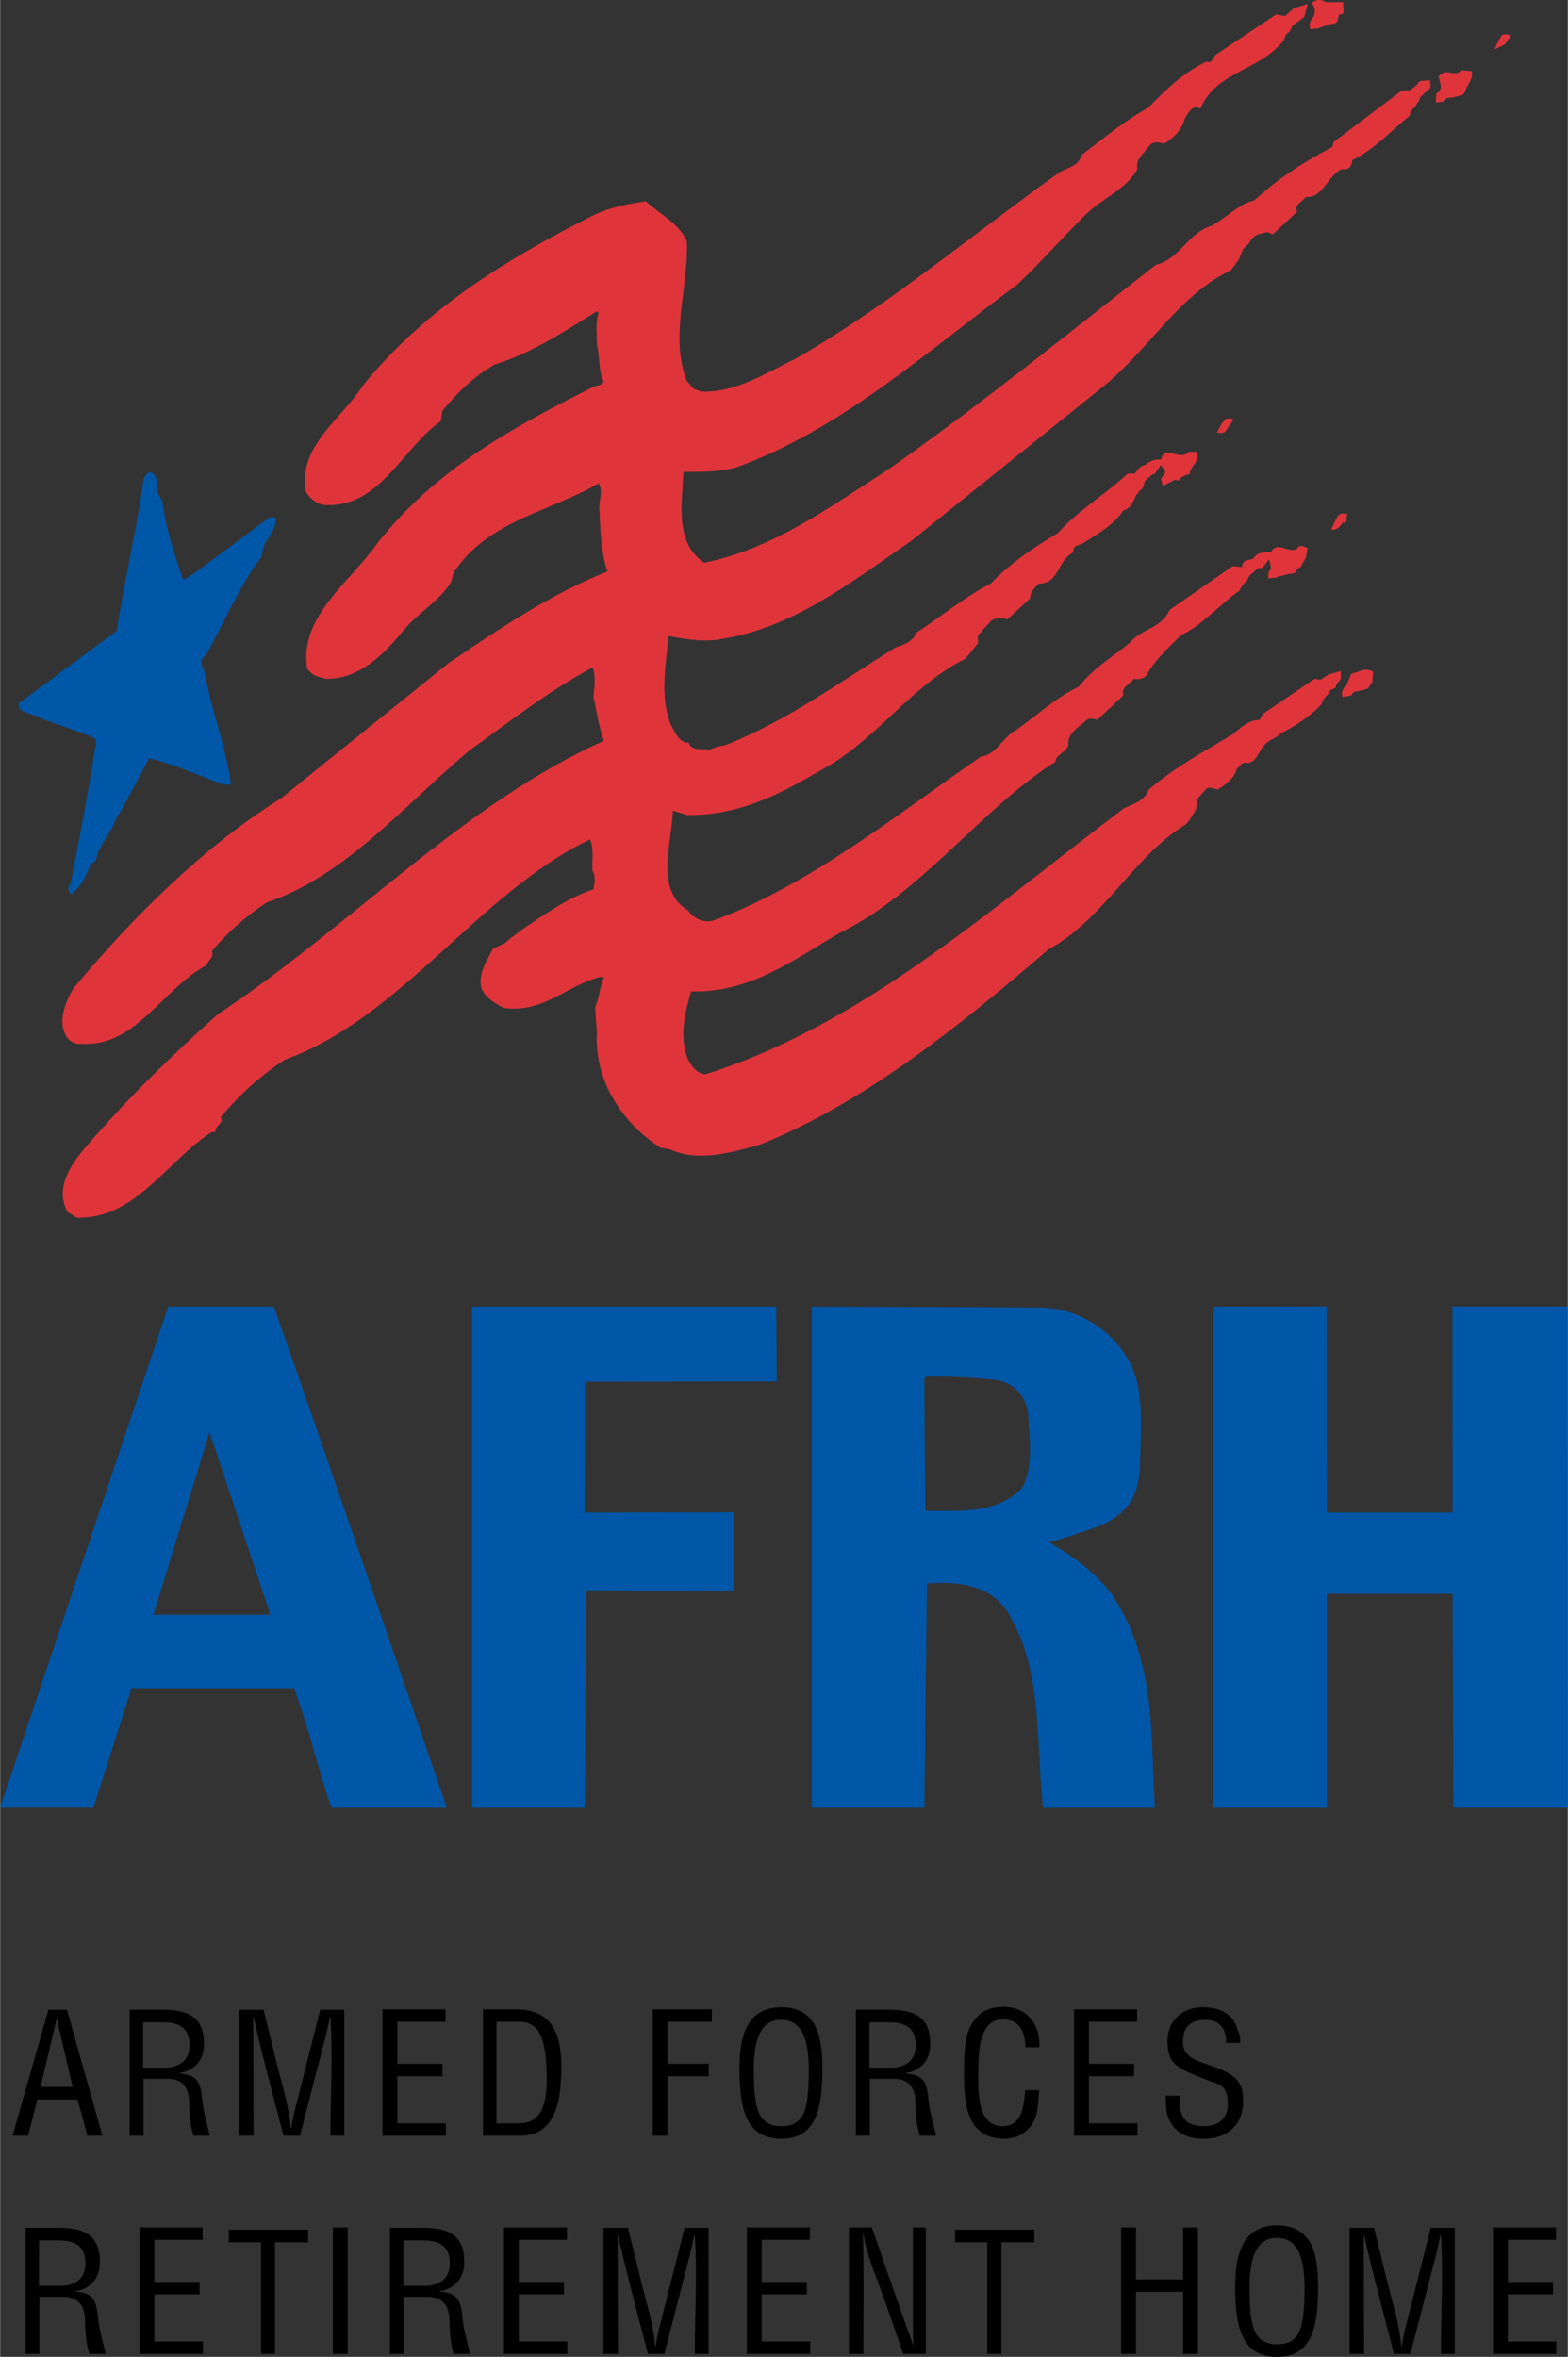 <?xml version="1.0" encoding="utf-8"?>
<!-- Generator: Adobe Illustrator 13.0.0, SVG Export Plug-In . SVG Version: 6.00 Build 14948)  -->
<!DOCTYPE svg PUBLIC "-//W3C//DTD SVG 1.1//EN" "http://www.w3.org/Graphics/SVG/1.1/DTD/svg11.dtd">
<svg version="1.1" id="Layer_1" xmlns="http://www.w3.org/2000/svg" xmlns:xlink="http://www.w3.org/1999/xlink" x="0px" y="0px"
	 width="479px" height="720px" viewBox="0 0 478.902 720.001" enable-background="new 0 0 478.902 720.001"
	 xml:space="preserve">
<rect x="0" y="0" width="478.902" height="720.001" fill="#333333" stroke="none"/>
<g>
	<path d="M3.777,652.442h4.754c0.934-3.695,1.918-7.387,2.848-11.082h12.254c1.035,3.695,2.012,7.387,3.047,11.082h4.555
		c-3.602-12.836-7.238-25.66-10.824-38.496h-5.652C11.113,626.782,7.414,639.606,3.777,652.442L3.777,652.442z M22.137,637.513
		h-9.789c1.629-6.883,3.262-13.77,4.887-20.66h0.105C18.922,623.735,20.555,630.622,22.137,637.513L22.137,637.513z"/>
	<path d="M43.789,635.028h7.402c5.008,0,6.539,3.371,6.539,7.336c0,2.633,0.406,7.551,1.324,10.078h4.961
		c0-0.828-2.102-7.289-2.359-11.859c-0.629-5.133-1.887-6.723-6.957-7.18v-0.113c4.574-0.613,7.414-3.852,7.562-8.363
		c0.051-1.484-0.051-2.773-0.301-3.902c-1.23-5.645-5.926-7.086-12.559-7.086h-9.848v38.496h4.234V635.028z M43.68,617.798
		c1.906,0,3.809,0,5.707,0c2.98,0,8.352,0.156,8.453,6.754c0.051,4.441-2.402,6.078-4.613,6.691
		c-1.133,0.355-2.16,0.414-2.824,0.414h-6.73L43.68,617.798z"/>
	<path d="M90.289,643.599c-0.652,2.176-1.008,4.34-1.367,6.574h-0.148c-0.562-7.129-2.5-12.543-4.023-18.84
		c-1.422-5.777-2.855-11.605-4.273-17.387h-7.484v38.496h4.422c0-12.074-0.098-24.262-0.098-36.344h0.098
		c2.707,12.238,6.07,24.219,9.133,36.344h5.051c1.531-5.965,3.062-11.875,4.59-17.844c1.586-6.262,3.168-11.562,4.594-18.5h0.109
		c0.77,11.875,0,24.363,0,36.344h4.223v-38.496h-7.34c-2.516,9.902-4.977,19.758-7.492,29.652H90.289z"/>
	<polygon points="136.148,652.442 136.148,648.657 121.332,648.657 121.332,634.267 135.121,634.267 135.121,630.481 
		121.332,630.481 121.332,617.614 136.047,617.614 136.047,613.829 116.789,613.829 116.789,652.442 	"/>
	<path d="M158.844,652.442c7.801,0,10.832-5.473,11.957-12.113c0.355-2.285,0.52-4.664,0.613-7.055
		c0.312-9.59-1.383-19.445-13.73-19.445H147.5v38.613H158.844z M151.621,617.614h6.785c4.543,0,6.637,2.641,7.605,6.988
		c0.547,2.172,0.789,4.805,0.906,7.758c0.547,11.379-2.098,16.297-8.414,16.297c-2.277,0-4.605,0-6.883,0V617.614z"/>
	<polygon points="203.871,652.442 203.871,634.267 216.434,634.267 216.434,630.481 203.871,630.481 203.871,617.614 
		217.41,617.614 217.41,613.829 199.336,613.829 199.336,652.442 	"/>
	<path d="M225.832,632.372c0.055,5.34,0.414,10.629,2.191,14.523c1.766,3.906,4.945,6.473,10.676,6.473
		c5.508,0,8.645-2.566,10.359-6.473c1.723-3.895,2.07-9.184,2.125-14.523c0-4.414-0.281-9.184-1.879-12.871
		c-1.762-3.699-4.969-6.316-10.605-6.316c-5.789,0-8.992,2.617-10.75,6.316C226.195,623.188,225.832,627.958,225.832,632.372
		L225.832,632.372z M247.035,632.603c-0.055,5.645-0.312,9.879-1.504,12.777c-1.188,2.715-3.254,4.137-6.832,4.137
		c-3.621,0-5.723-1.414-6.938-4.137c-1.195-2.898-1.516-7.141-1.516-12.785c-0.059-4.297,0.363-8.23,1.621-11.016
		c1.25-2.797,3.328-4.555,6.672-4.555c3.438,0,5.582,1.758,6.832,4.555c1.242,2.793,1.672,6.719,1.672,11.016L247.035,632.603z"/>
	<path d="M265.652,635.028h7.402c5.008,0,6.539,3.371,6.539,7.336c0,2.633,0.406,7.551,1.324,10.078h4.961
		c0-0.828-2.102-7.289-2.359-11.859c-0.629-5.133-1.887-6.723-6.957-7.18v-0.113c4.574-0.613,7.414-3.852,7.562-8.363
		c0.051-1.484-0.051-2.773-0.301-3.902c-1.23-5.645-5.918-7.086-12.551-7.086h-9.855v38.496h4.234V635.028z M265.543,617.798
		c1.914,0,3.816,0,5.715,0c2.973,0,8.344,0.156,8.445,6.754c0.051,4.441-2.402,6.078-4.613,6.691
		c-1.133,0.355-2.16,0.414-2.824,0.414h-6.73L265.543,617.798z"/>
	<path d="M317.453,625.423c0.172-2.773-0.414-5.242-1.598-7.312c-1.773-3.031-4.953-5.051-9.375-5.051
		c-6.352,0-9.473,3.555-10.988,8.238c-0.91,3.496-1.066,7.676-1.066,11.371c0,5.258,0.148,11.277,2.477,15.449
		c1.754,3.133,4.75,5.234,9.859,5.234c3.719,0,6.395-1.539,8.414-4.312c2.121-3.332,1.699-6.055,2.27-10.516h-4.305
		c-0.258,2.176-0.359,4.496-1.086,6.57c-0.879,2.52-2.492,4.414-5.906,4.414c-3.168,0-5.031-1.859-6.117-4.43
		c-1.406-3.867-1.301-9.371-1.199-12.512c0-3.039,0-8.09,1.637-11.633c1.07-2.367,2.859-4.016,5.824-4.016
		c3.535,0,5.371,1.754,6.242,4.273c0.414,1.234,0.613,2.676,0.668,4.215L317.453,625.423z"/>
	<polygon points="347.418,652.442 347.418,648.657 332.598,648.657 332.598,634.267 346.391,634.267 346.391,630.481 
		332.598,630.481 332.598,617.614 347.305,617.614 347.305,613.829 328.051,613.829 328.051,652.442 	"/>
	<path d="M378.785,624.063c0.109-1.441-0.125-2.723-0.754-3.898c-1.141-4.621-5.008-6.98-10.672-6.98
		c-5.051,0-8.918,2.668-10.262,6.988c-0.363,1.07-0.512,2.254-0.512,3.543c0,7.031,3.297,8.266,12.156,11.703
		c3.922,1.488,6.285,1.547,6.285,7.395c0,2.266-0.77,3.957-2.055,5.09c-1.285,1.109-3.145,1.617-5.309,1.617
		c-1.598,0-2.883-0.258-3.867-0.664c-2.996-1.277-3.609-4.363-3.453-8.629h-4.281c0.051,2.027,0,5.051,0.836,6.914
		c2.238,5.125,6.816,6.227,10.676,6.227c6.242,0,10.516-2.98,11.766-8.164c0.258-1.027,0.371-2.152,0.371-3.387
		c0-5.133-1.438-7.699-8.625-10.367c-4.414-1.641-9.754-2.516-9.754-7.535c0-1.488,0.199-3.238,1.141-4.57
		c0.93-1.332,2.656-2.309,5.82-2.309c2.852,0,4.777,1.332,5.656,3.441c0.414,1.027,0.621,2.254,0.523,3.594L378.785,624.063z"/>
	<path d="M11.984,701.661h7.402c5.008,0,6.539,3.379,6.539,7.336c0,2.641,0.406,7.551,1.324,10.078h4.961
		c0-0.82-2.102-7.289-2.359-11.852c-0.629-5.141-1.879-6.73-6.957-7.188v-0.105c4.574-0.613,7.414-3.859,7.562-8.371
		c0.059-1.484-0.051-2.773-0.301-3.895c-1.223-5.652-5.918-7.094-12.551-7.094H7.75v38.5h4.234V701.661z M11.883,684.431
		c1.906,0,3.809,0,5.707,0c2.973,0,8.344,0.156,8.445,6.754c0.059,4.445-2.402,6.078-4.613,6.691
		c-1.133,0.355-2.16,0.414-2.824,0.414h-6.73L11.883,684.431z"/>
	<polygon points="61.945,719.075 61.945,715.29 47.125,715.29 47.125,700.907 60.918,700.907 60.918,697.122 47.125,697.122 
		47.125,684.247 61.84,684.247 61.84,680.462 42.586,680.462 42.586,719.075 	"/>
	<polygon points="69.855,685.001 79.684,685.001 79.684,719.075 83.996,719.075 83.996,685.001 94.074,685.001 94.074,681.149 
		69.855,681.149 	"/>
	<rect x="101.645" y="680.462" width="4.543" height="38.613"/>
	<path d="M123.297,701.661h7.402c5.008,0,6.539,3.379,6.539,7.336c0,2.641,0.406,7.551,1.324,10.078h4.961
		c0-0.82-2.102-7.289-2.359-11.852c-0.629-5.141-1.887-6.73-6.957-7.188v-0.105c4.574-0.613,7.414-3.859,7.562-8.371
		c0.051-1.484-0.051-2.773-0.301-3.895c-1.23-5.652-5.926-7.094-12.559-7.094h-9.848v38.5h4.234V701.661z M123.188,684.431
		c1.906,0,3.809,0,5.707,0c2.98,0,8.352,0.156,8.453,6.754c0.051,4.445-2.402,6.078-4.613,6.691
		c-1.133,0.355-2.16,0.414-2.824,0.414h-6.73L123.188,684.431z"/>
	<polygon points="173.258,719.075 173.258,715.29 158.438,715.29 158.438,700.907 172.23,700.907 172.23,697.122 158.438,697.122 
		158.438,684.247 173.152,684.247 173.152,680.462 153.898,680.462 153.898,719.075 	"/>
	<path d="M201.602,710.231c-0.652,2.176-1.008,4.344-1.375,6.574h-0.141c-0.562-7.129-2.5-12.539-4.023-18.84
		c-1.422-5.777-2.855-11.598-4.273-17.387h-7.484v38.496h4.422c0-12.074-0.098-24.262-0.098-36.344h0.098
		c2.707,12.238,6.07,24.219,9.133,36.344h5.051c1.531-5.965,3.062-11.867,4.59-17.836c1.586-6.27,3.168-11.57,4.594-18.508h0.102
		c0.777,11.883,0,24.367,0,36.344h4.23v-38.496h-7.34c-2.516,9.91-4.98,19.758-7.492,29.652H201.602z"/>
	<polygon points="247.461,719.075 247.461,715.29 232.645,715.29 232.645,700.907 246.434,700.907 246.434,697.122 232.645,697.122 
		232.645,684.247 247.359,684.247 247.359,680.462 228.102,680.462 228.102,719.075 	"/>
	<path d="M278.832,711.985c0,1.434,0.059,2.93,0.109,4.32h-0.109c-0.578-1.801-0.984-3.035-1.508-4.223
		c-3.73-10.508-7.402-21.07-11.027-31.621h-6.98v38.613h4.379c0-12.156,0.199-24.422-0.113-36.594h0.113
		c1.027,6.625,3.852,12.734,6.055,18.988c2.035,5.855,4.066,11.758,6.102,17.605h6.922v-38.613h-3.941
		C278.832,690.97,278.832,701.47,278.832,711.985L278.832,711.985z"/>
	<polygon points="291.719,685.001 301.547,685.001 301.547,719.075 305.859,719.075 305.859,685.001 315.938,685.001 
		315.938,681.149 291.719,681.149 	"/>
	<polygon points="346.98,719.075 346.98,700.146 361.371,700.146 361.371,719.075 365.91,719.075 365.91,680.462 361.371,680.462 
		361.371,696.36 346.98,696.36 346.98,680.462 342.441,680.462 342.441,719.075 	"/>
	<path d="M377.27,699.017c0.059,5.336,0.422,10.617,2.188,14.523c1.777,3.895,4.957,6.461,10.688,6.461
		c5.508,0,8.645-2.566,10.359-6.461c1.715-3.906,2.07-9.188,2.121-14.523c0-4.418-0.281-9.191-1.879-12.883
		c-1.758-3.699-4.969-6.316-10.602-6.316c-5.793,0-8.992,2.617-10.754,6.316C377.641,689.825,377.27,694.599,377.27,699.017
		L377.27,699.017z M398.477,699.235c-0.059,5.645-0.309,9.887-1.5,12.781c-1.191,2.711-3.254,4.133-6.832,4.133
		c-3.625,0-5.727-1.414-6.938-4.133c-1.207-2.895-1.523-7.145-1.523-12.789c-0.051-4.285,0.371-8.227,1.629-11.016
		c1.242-2.789,3.324-4.555,6.668-4.555c3.438,0,5.574,1.766,6.824,4.555c1.25,2.793,1.68,6.73,1.68,11.016L398.477,699.235z"/>
	<path d="M429.52,710.231c-0.648,2.176-1.004,4.344-1.367,6.574h-0.148c-0.562-7.129-2.5-12.539-4.023-18.84
		c-1.418-5.777-2.852-11.598-4.273-17.387h-7.484v38.496h4.422c0-12.074-0.094-24.262-0.094-36.344h0.094
		c2.707,12.238,6.074,24.219,9.133,36.344h5.051c1.531-5.965,3.062-11.867,4.594-17.836c1.582-6.27,3.164-11.57,4.59-18.508h0.113
		c0.77,11.883,0,24.367,0,36.344h4.223v-38.496h-7.344c-2.516,9.91-4.977,19.758-7.492,29.652H429.52z"/>
	<polygon points="475.383,719.075 475.383,715.29 460.562,715.29 460.562,700.907 474.355,700.907 474.355,697.122 460.562,697.122 
		460.562,684.247 475.277,684.247 475.277,680.462 456.023,680.462 456.023,719.075 	"/>
	<path fill="#E0343B" d="M398.617,4.399l-0.266,0.805l-2.938,2.137l-0.805,0.793l-0.258,0.805l-0.531,0.801
		c-1.074,0.531-1.332,1.598-1.605,2.402c-7.203,9.602-20.535,9.328-25.602,21.066c-2.402-1.602-4.008,1.867-4.805,3.203
		c-0.801,3.199-3.203,5.598-6.133,7.465c-1.332-0.266-3.199-0.797-4.273,0.266l-2.66,3.199l-0.543,0.805
		c-0.789,0.801-1.062,2.137-0.789,3.469c-3.203,6.133-10.938,9.062-16.012,14.137c-7.199,7.203-13.066,13.867-20.535,21.062
		c-27.734,20.547-54.145,44.551-86.148,56.016c-4.805,1.332-10.402,1.332-16.008,1.332c-0.258,9.074-2.93,21.609,6.41,27.746
		c21.062-4.273,38.402-17.074,56.273-28.543c27.738-19.473,54.676-41.344,81.609-62.418c7.477-1.859,9.605-9.602,17.082-12
		c4.531-2.398,8.266-6.664,13.066-7.73c7.469-6.938,15.203-11.738,23.738-16.273l0.531-1.598l20.801-15.734h2.395l2.41-1.871
		c0.27-1.598,2.398-0.805,3.73-1.332l0.273,2.133l-0.809,1.07l-1.062,0.793l-1.332,1.336l-0.266,0.801l-1.074,1.598l-0.258,0.539
		c-0.805,0.531-1.613,1.594-1.613,2.664c-5.324,4.27-10.922,10.402-17.59,13.605c0,1.863-1.34,3.199-3.203,2.668
		c-4.273,2.137-5.871,9.062-10.938,8.531c-1.07,1.602-3.734,2.402-2.676,4.539l-7.461,6.934c-1.332-0.801-2.129-0.801-3.195-0.273
		c-1.871,0-3.469,1.609-4.008,2.941l-0.531,0.527l-0.801,0.805l-0.531,0.531l-1.332,3.199l-2.402,3.207
		c-15.469,7.465-24.012,22.668-37.609,34.406l-60.008,48.273c-18.68,12.805-36.543,26.941-58.949,30.137
		c-5.066,0.805-10.93-0.266-15.199-1.059c-0.805,8.797-2.668,18.133,0.527,26.668c1.07,2.133,2.926,6.398,5.605,5.867
		c0.797,2.664,4.258,1.863,6.668,2.137c1.332-0.801,2.93-1.066,4.527-1.336c18.406-7.195,34.945-19.207,52.012-29.871
		c2.672-0.801,5.332-1.871,6.406-4.535c7.469-4.801,14.664-10.934,22.672-14.941c6.395-6.66,13.066-10.934,20.535-15.469
		c6.129-6.938,14.398-11.734,21.332-18.137h2.137c0.535-0.801,1.598-2.398,3.203-2.664c0.801-0.805,2.672-1.867,4.809-1.605
		c1.328-5.066,5.59,0.801,8.531-2.398h2.398c1.07,3.199-1.871,4.004-2.141,6.668l-0.258,0.266c-1.336,0-2.668,1.07-3.207,1.871
		l-1.066-0.273l-0.531,0.273l-3.203,1.598l-0.523-2.133l1.062-1.602l0.266-0.535l-1.328-2.129l-1.871,2.664l-0.809,0.266
		l-2.129,1.871l-0.273,0.805l-0.258,0.793l-0.266,0.805l-0.809,0.531l-0.523,0.801l-0.539,0.531l-1.332,2.672
		c-0.797,1.062-1.34,1.863-2.668,2.125c-2.93,4.539-8.004,7.203-12.004,9.875c-1.332,0.797-3.734,0.797-3.199,2.934
		c-5.066,2.398-4.27,9.598-10.672,9.598c-1.332,1.336-2.664,2.672-2.664,4.539l-6.934,6.398c-1.332-0.531-3.469-0.531-4.801,0.262
		l-2.934,3.207l-0.273,0.535c-1.867,0.797-0.262,2.934-1.332,3.734c-1.059,1.332-2.129,2.664-3.469,4.262
		c-16.801,8.27-28.004,25.875-44.805,34.41c-12.262,7.203-24.801,13.605-40.273,13.332l-4.266-1.332
		c-0.273,9.875-5.605,24.277,4.535,30.41c1.598,2.133,4.266,3.996,7.734,3.195c29.605-10.934,55.207-31.734,81.875-50.145
		c4.812-0.527,6.41-5.859,10.941-8.266c6.137-4.262,12.004-9.867,18.93-13.07c4.535-5.859,10.68-9.328,15.48-13.336
		c3.734-4.535,9.605-4.262,12.266-10.133l19.203-13.332l2.93,0.262c0-1.871,1.34-2.133,2.938-2.398l0.531-0.266
		c0.805-1.605,3.203-2.133,5.34-1.867c1.863-3.734,5.328,0.527,7.992-1.07c0.805-1.594,2.145-0.531,3.211-0.266l-0.535,2.934
		l-1.598,2.934c-0.805,0-1.336,1.336-1.871,1.863l-1.871,0.277l-3.191,0.793l-0.543,0.273l-2.395,0.262v-1.605l0.801-1.594
		l-0.535-2.668l-2.129,2.668h-1.07l-0.535,0.266l-1.336,1.328l-0.793,0.543l-0.539,0.801l-0.266,0.797l-0.801,0.801
		c-0.805,0.801-1.336,1.598-1.598,2.398c-5.871,3.996-11.477,10.672-17.871,13.602c-3.469,3.465-7.742,7.199-10.406,12
		c-0.805,1.344-2.402,1.605-4,1.344c-1.328,1.863-4,2.391-3.199,5.062l-8.004,7.465c-0.797-0.266-2.668-0.801-3.461,0.266
		c-2.145,1.871-5.871,4.008-5.336,7.473c-0.809,2.402-3.734,2.668-4.008,5.066c-22.934,14.668-41.07,40.281-65.875,52.281
		c-14.137,8.266-27.477,18.398-45.344,17.867c-1.863,6.137-3.734,13.867-1.062,20.535c1.062,2.141,2.668,4.539,5.328,4.805
		c47.75-14.941,86.957-50.41,128.027-81.348c2.934-1.336,6.129-2.137,7.469-5.605c8-6.934,17.074-11.738,25.871-17.066
		c2.133-1.871,4.801-4.273,8.004-4.273l1.062-1.863l15.738-10.664l1.871,0.262l2.402-1.605l3.734-1.059v2.402l-0.531,0.793
		l-0.809,0.801v0.27l-0.258,0.801l-1.605,0.793l-0.531,1.066l-0.539,0.539c-0.793,0.797-1.332,1.598-1.598,2.668
		c-3.203,3.469-8.27,6.934-12.809,9.07c-0.523,1.066-2.66,1.594-3.461,2.398c-2.934,1.602-3.207,7.203-7.203,6.398
		c-1.07,0-1.598,1.336-2.402,1.871c-0.789,2.934-3.469,4.801-5.863,6.398c-1.074-0.266-1.863-0.805-3.211-0.531l-2.926,3.195
		l-0.535,3.469c-1.062,1.598-1.871,3.469-3.199,4.535c-15.738,9.602-25.07,29.07-41.879,38.145
		c-26.672,22.934-55.473,46.406-87.742,59.477c-8.535,2.402-18.945,5.594-27.746,1.598l-2.93-0.527
		c-11.734-7.477-20.27-20.539-19.477-34.949l-0.523-7.996c1.328-2.93,1.328-6.129,2.66-9.07l-0.539-0.266
		c-10.664,2.398-17.602,11.199-29.867,9.602c-2.402-1.066-5.598-2.926-6.93-5.867c-1.332-4.535,1.598-8.531,3.469-12.266l2.93-1.332
		l0.531-0.266l1.332-1.078l0.539-0.527l0.797-0.531l2.402-1.867c7.195-4.805,14.133-9.871,22.133-12.535
		c0.273-1.605,0.801-4.004-0.266-5.602c-0.266-3.207,0.539-6.938-0.797-9.602c-33.609,15.996-57.613,54.414-93.086,67.211
		c-7.469,4.797-13.871,10.668-19.734,17.605c1.336,1.859-1.871,2.398-1.605,4.531H64.68c-12.801,8-22.938,25.867-39.738,26.141
		c-1.871,0.531-2.941-1.066-4.273-1.605c-3.992-6.926,0.539-14.129,5.07-19.469c12.535-14.668,26.406-28.273,40.805-41.07
		c40.008-26.402,74.953-64.281,117.895-83.488c-1.598-4.266-2.137-9.066-3.203-13.336c0.273-2.93,0.801-6.398-0.266-9.062
		c-13.066,6.926-25.332,16.539-37.609,25.332c-19.727,16.539-37.867,38.41-61.879,46.414c-6.137,3.996-12.266,9.336-16.801,14.93
		c0.801,2.137-1.332,2.672-1.598,4.27c-13.34,6.938-21.605,25.074-38.141,24.004c-1.871,0.266-3.211-0.527-4.273-1.598
		c-3.469-4.797-0.801-10.934,1.605-15.203c18.137-21.871,40.277-43.742,63.48-58.148l51.203-41.336
		c15.734-10.676,31.203-21.07,48.551-28.008c-1.875-5.605-2.137-11.738-2.402-18.137c-0.539-3.199,1.332-6.133-0.266-8.797
		c-14.938,8.797-33.609,11.199-44.277,27.195l-0.801,2.941c-3.469,5.867-10.137,9.336-14.664,14.934
		c-6.137,7.465-13.34,14.676-23.469,14.676c-2.145-0.543-4.273-0.805-5.871-3.207c-2.406-16.008,13.066-26.137,21.598-38.406
		c18.406-23.207,42.41-35.742,66.152-47.742c1.059-0.27,3.734-0.535,2.391-2.398c-1.059-3.203-0.793-7.211-1.598-10.406
		c0-3.203-0.523-6.668,0.539-9.602l-0.539-0.535c-9.863,6.133-20.004,12.805-31.207,16.27c-6.129,3.469-11.469,8.535-15.992,14.141
		l-0.543,3.203c-11.734,8.258-18.395,26.133-34.93,25.598c-2.68,0-5.34-2.133-6.414-4.531
		c-1.863-13.867,10.945-21.605,17.609-32.008c19.461-24.008,45.078-39.211,70.41-52.008c5.066-2.398,10.406-3.469,16.012-4.27
		c4,3.734,10.387,6.938,12.531,12.266c0.535,14.402-5.336,29.078,0,42.676l2.133,2.398l2.402,0.805
		c10.672,0.266,19.469-5.602,28.801-10.137c28.012-16,53.879-37.871,80.816-57.082c2.672-1.332,5.598-1.859,6.414-5.066
		c6.66-5.062,13.059-10.395,20.262-14.398c5.605-5.605,10.668-10.672,17.863-14.141c1.871,0.805,1.871-1.332,2.945-2.133
		l18.395-12.27l2.68,0.539l2.66-2.406l4.27-1.332L398.617,4.399"/>
	<path fill="#FAF7F9" d="M413.023,48.938c0,1.863-1.34,3.199-3.203,2.668C411.684,52.138,413.023,50.802,413.023,48.938"/>
	<path fill="#FAF7F9" d="M331.133,165.771c-1.332,0.797-3.734,0.797-3.199,2.934C327.398,166.567,329.801,166.567,331.133,165.771"
		/>
	<path fill="#0057A8" d="M310.324,456.224c-7.461,6.133-17.598,5.332-27.738,5.332l-0.266-40.277l0.809-0.801
		c6.926,0,13.863,0.273,20.801,1.066c6.758,0.785,9.938,6.367,10.137,10.938C314.258,437.052,316.434,452.396,310.324,456.224
		L310.324,456.224z M349.805,512.771c-1.914-9.684-4.797-17.598-10.137-25.605c-4.801-6.664-12.27-12.004-19.203-16.004
		c3.871-1.094,6.934-2.129,10.137-3.199c9.605-2.93,17.59-7.035,17.598-21.062c0.273-9.879,1.09-21.621-2.395-29.082
		c-4.805-10.93-16.004-18.133-28.004-18.398l-69.879-0.273v153.098h34.398l0.809-68.547c10.395-0.793,21.34,0.805,26.137,11.477
		c9.066,16.535,7.203,37.609,9.332,57.07h34.145C351.934,538.911,352.207,525.306,349.805,512.771"/>
	<path fill="#0057A8" d="M46.809,493.294l17.16-55.777l18.578,55.777H46.809L46.809,493.294z M83.617,399.138h-32.27L0,552.192
		h28.504L40.145,515.7H89.75c4.539,11.734,7.199,24.535,11.477,36.539h35.203C136.43,552.239,100.684,447.419,83.617,399.138"/>
	<g>
		<path fill="#0057A8" d="M49.484,152.7c1.059,8.801,3.734,16.266,6.395,24.539l3.469-2.141l22.941-17.066h1.867
			c0.262,4.004-2.402,5.867-3.734,9.07l-0.539,2.934c-6.934,9.07-11.461,20.27-17.066,30.137c-2.934,1.871,0,4.535,0,6.938
			c2.137,11.203,6.129,21.074,7.727,32.543h-2.395c-7.469-2.676-14.672-6.141-22.672-8.004c-3.203,6.133-6.664,12.805-10.133,18.672
			c-1.602,4.539-5.07,7.465-6.137,12.531c-0.531,0.805-2.129,0.805-1.863,2.137c-1.07,1.871-1.871,4.539-3.469,6.137l-2.137,2.133
			c-0.531-0.531-1.598-2.133-0.266-3.203c2.664-13.598,5.34-27.203,7.469-41.07c0.531-1.066,0.266-2.137,0.266-3.207
			c-5.332-2.664-10.938-3.996-16.266-6.133c-2.406-1.867-7.742-1.332-7.203-4.797l29.875-22.141
			c2.395-15.738,6.129-30.941,8.266-46.676c0.793-0.531,0.793-2.137,2.402-1.598C49.211,146.032,46.809,150.567,49.484,152.7"/>
		<path fill="#E0343B" d="M410.344,0.665c-0.523,1.336,1.074,4.004-1.32,3.734L408.48,6.54l-0.523,0.527l-2.41,0.535l-2.93,1.07
			l-2.402,0.266l-0.266-1.598l0.266-0.539l0.266-0.797c0.805-0.801,1.871-2.398,0.266-5.07c1.332-1.332,2.938-1.07,4.27-0.27
			H410.344"/>
	</g>
	<path fill="#E0343B" d="M461.562,10.794l-1.605,2.398l-0.527,0.539l-2.934,1.332l1.332-2.93l0.531-0.539
		C458.359,10.001,460.762,10.528,461.562,10.794"/>
	<path fill="#E0343B" d="M449.551,21.735c0.543,2.664-1.598,4.262-2.121,6.395l-0.539,0.809l-2.93,0.793l-2.137,0.27l-0.805,1.062
		l-2.398,0.273V29.2l0.27-0.805l0.531-0.266c1.34-1.332,0.266-3.199,0-4.797c2.668-2.934,4.805,0.527,6.938-1.871L449.551,21.735"/>
	<path fill="#E0343B" d="M376.742,128.153l-1.336,2.137l-0.527,0.527c-0.539,1.609-1.871,1.609-3.199,1.336l1.598-2.934l0.531-0.527
		C374.074,127.622,375.945,127.622,376.742,128.153"/>
	<path fill="#E0343B" d="M411.684,157.224c-1.062,0.535,0.531,2.938-1.605,2.406l-0.523,0.797c-0.531,0.801-1.598,1.605-2.945,1.332
		l1.348-2.93l0.523-0.805C408.75,156.958,410.621,156.431,411.684,157.224"/>
	<path fill="#E0343B" d="M419.152,208.431l-1.332,1.871l-1.602,0.535l-2.672,0.535l-0.523,0.527l-0.266,0.539l-2.68,0.531
		l-0.258-1.332l0.523-1.336l1.074-1.066v-0.262l1.34-3.207c2.129-0.262,4.258-2.133,6.66-0.527L419.152,208.431"/>
	<polyline fill="#0057A8" points="237.234,422.032 178.656,422.091 178.574,462.095 224.176,462.001 224.176,486.032 
		179.105,485.833 178.574,552.243 144.164,552.243 144.164,399.146 237.082,399.146 237.234,422.032 	"/>
	<polyline fill="#0057A8" points="405.227,399.087 405.281,462.087 443.695,462.087 443.668,399.087 478.844,399.087 
		478.902,552.239 443.961,552.239 443.695,486.892 405.281,486.892 405.281,552.239 370.605,552.239 370.605,399.138 
		405.227,399.087 	"/>
</g>
</svg>
